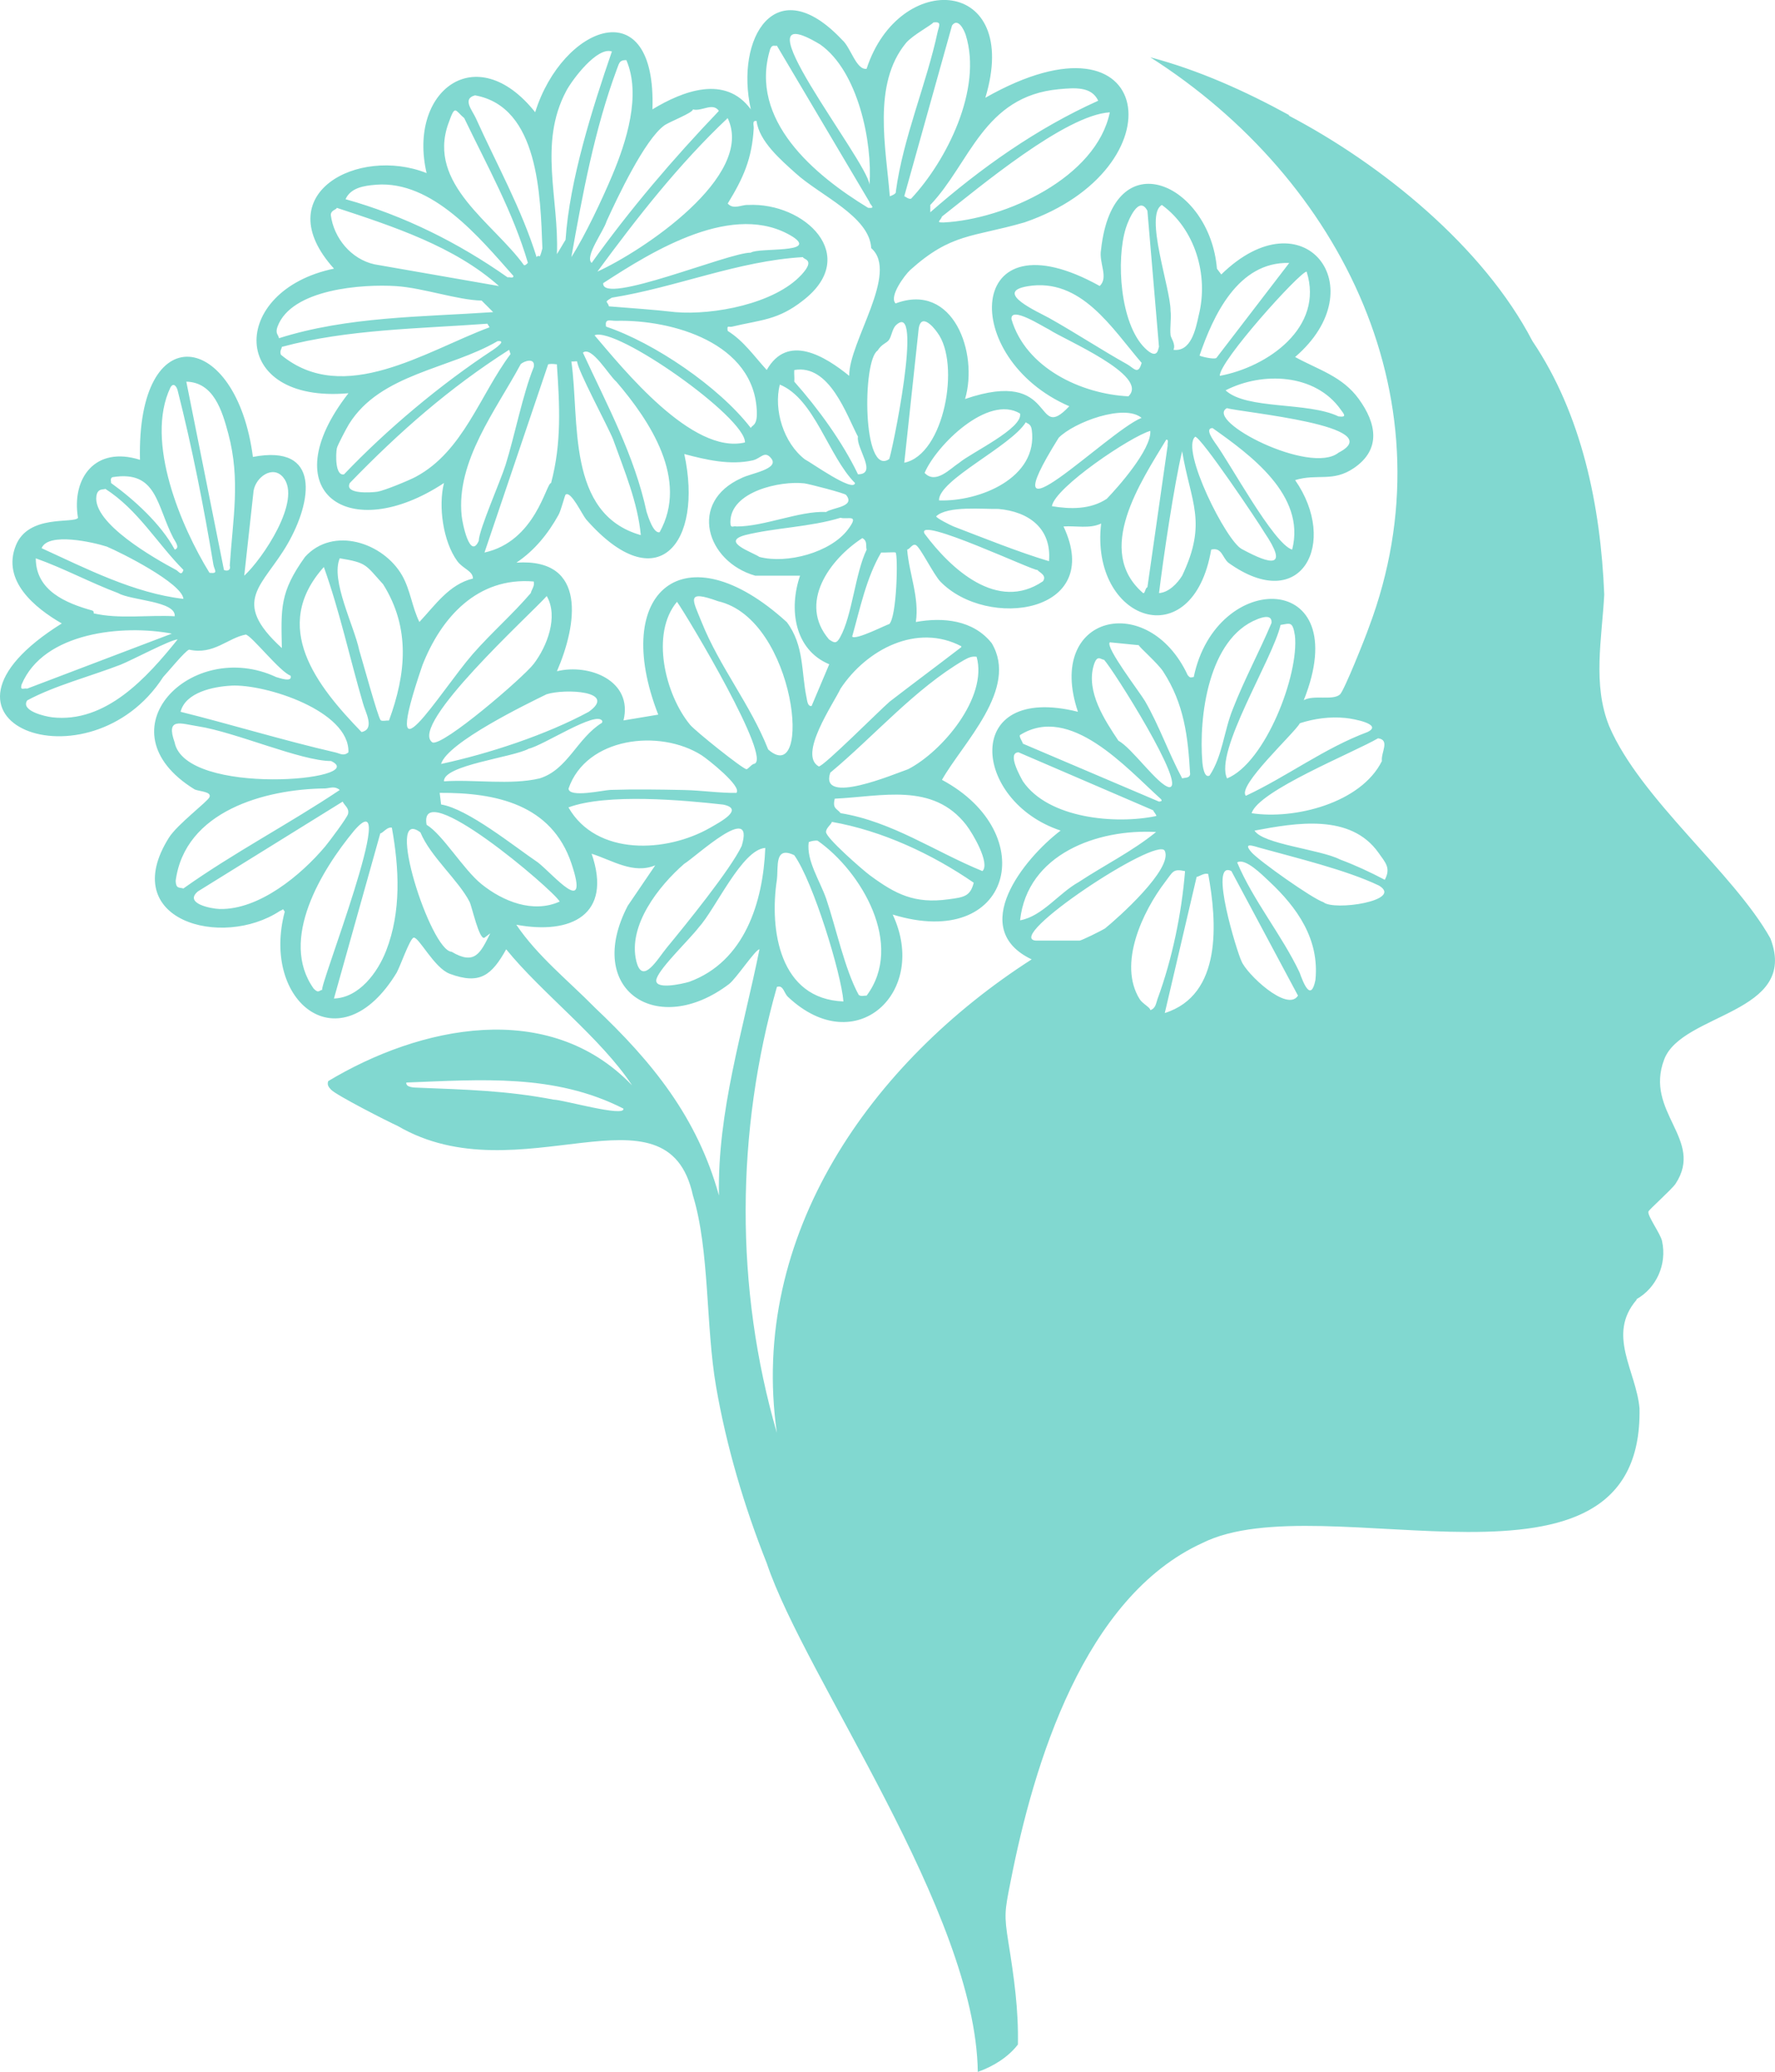 <?xml version="1.0" encoding="UTF-8"?>
<svg id="Layer_2" data-name="Layer 2" xmlns="http://www.w3.org/2000/svg" viewBox="0 0 613.15 715.4">
  <defs>
    <style>
      .cls-1 {
        fill: #81d8d0;
      }
    </style>
  </defs>
  <g id="Layer_1-2" data-name="Layer 1">
    <path class="cls-1" d="M611.58,324.05c-12.62-22.63-44.95-48.16-55.7-73.3-5.84-14.45-2.5-30.31-1.72-45.48-1.22-30.53-7.73-62.21-24.8-87.5-16.99-32.64-52.09-61.02-84.16-77.85.05-.05.11-.09.16-.15-15.15-8.3-31.27-15.56-48-19.99,66.28,42.19,104.67,119.62,75.46,196.95-1.11,3.25-8.51,21.78-9.94,23.05-2.5,2.22-9.02.03-12.51,1.99,17.95-45.01-30.27-45.41-38.01-8-1.31.21-1.28.26-2.08-.63-13.58-29.22-49.27-21.03-37.92,12.63-40.19-10.03-36.66,30.84-5.99,41.01-12.83,9.8-32.15,33.91-10,44.48-55.29,35.47-97.79,95.14-88.01,163.5-14.56-50.14-14.2-103.94.01-153.99,2.29-.83,2.42,2.29,3.94,3.54,23.35,21.85,48.61-1.78,36.06-28.53,41.13,12.62,51.58-27.96,17.02-46.51,7.13-12.66,26.64-31.42,17.18-47.2-6.35-7.96-16.65-9.03-26.2-7.31,1.26-8.48-2.33-16.61-3-24.99,1.04-.22,1.78-2.15,3.01-1.56,1.5.72,6.15,10.22,8.46,12.6,16.26,16.73,56.71,11.05,42.54-19.03,4.32-.31,8.95.88,12.99-1.01-3.9,33.6,31.64,46.27,38.02,9,3.74-.89,3.81,2.76,5.95,4.54,25.3,18.16,38.07-6.96,23.04-28.54,7.75-2.35,13.01.83,20.33-4.17,9.52-6.5,7.7-15.53,1.67-23.83-5.71-7.87-13.9-10.05-22-14.5,28.01-24.06,2.94-56.3-25.51-28.5l-1.5-2c-2.4-29.33-35.85-44.87-40.03-6.54-.83,4.57,2.71,9.5-.46,12.52-46.67-25.96-48.64,25.04-10.51,41.52-12.57,13.29-3.64-13.61-36-2.5,4.66-15.87-4.01-40.49-24-33-2.36-2.39,3.11-9.72,5-11.5,14.29-12.86,21.51-11.27,39.52-16.48,53.72-18.44,45.57-76.57-13.52-43.03,12.61-41.72-29.78-44.47-41.02-10-3.6.51-5.48-7.47-8.47-10.01-23-24.43-37.02-.56-31.52,24.01-8.85-12.04-23.52-6.34-33.99,0,1.44-41.75-31.16-28.94-40.5.99-20.44-25.62-44.07-7.2-37.51,21.02-23.63-9.4-55.27,7.2-31.99,32.99-36.31,7.51-36.66,46.74,5,43.02-26.65,34.2.26,52.59,33,31-2.03,7.97-.32,20.22,4.57,26.93,1.99,2.73,5.42,3.38,5.43,6.05-8.24,2-13.04,9.2-18.5,15-2.51-5.04-3.12-11.08-5.95-16.04-6.51-11.4-23.85-17.12-33.55-6.44-8.75,12.19-8.29,17.73-8.01,31.49-18.06-16.47-6.43-21.34,2-36,8.38-14.56,11.68-34.55-12-30-5.69-43.7-40.17-48.85-39.01,1-15.4-4.89-23.71,6.23-21.41,20.05-1.54,2.07-17.12-1.37-21.48,9.55-4.87,12.19,6.55,21.52,15.88,26.9-54.49,34,9.56,57.94,35.02,18.5,1.64-1.72,7.51-8.94,8.95-9.46,8.53,1.9,13.3-4.02,19.58-5.2,1.89.21,11.93,13.01,15.47,14.17.83,2.54-3.99.76-4.99.49-29.12-13.58-61.08,18.43-28.24,38.74,1.59.81,6.06.75,5.23,2.74-.64,1.53-11.13,9.4-14.01,13.99-17.96,28.58,18.32,38.52,38.35,25.29,1.72-.69.67-.93,1.67.23-8.32,31.34,19.11,53.17,38.63,21.13,1.25-2.2,4.58-11.83,5.88-12.13,1.75-.4,7.07,10.47,12.5,12.48,10.41,3.86,14.45.51,19.48-8.46,12.17,15.04,32.73,30.61,43.49,46.98-28.87-30.11-73.47-20.39-104.97-1.47-.44,1.33.13,2.04.99,2.96,1.79,1.91,19.43,10.91,22.99,12.51,41.91,24.52,93.08-16.87,102,24,5.82,19.01,4.39,45.11,8,66,3.59,20.75,9.74,41.46,17.51,60.99,13.25,39.6,72.17,120.33,72.9,175.64,5.38-1.9,10.48-5.08,13.85-9.44.25-12-1.33-23.19-3.26-35.18-1.55-9.62-1.28-10.94.68-20.82,8.07-41.35,25.54-98.56,66.32-117.18,41.65-20.85,152.36,26.18,150.99-46.48-1.14-12.99-11.42-25.38-.99-37.52-.01-.07-.03-.12-.05-.18,6.75-3.81,10.62-11.88,8.82-20.1-.51-2.46-5.08-8.66-4.71-10.15.16-.65,8.14-7.71,9.39-9.62,10.05-15.32-10.89-24.68-3.93-42.93,6.13-16.1,46.66-15.7,36.7-41.74ZM441.62,39.43s.05.03.07.04c-.02-.01-.05-.03-.07-.04ZM441.87,39.57s.06.04.09.05c-.03-.02-.06-.04-.09-.05ZM442.5,39.94s.06.04.09.05c-.03-.02-.06-.04-.09-.05ZM442.72,40.06s.08.05.12.07c-.04-.02-.08-.04-.12-.07ZM442.96,40.18s.08.04.12.06c-.04-.02-.08-.04-.12-.06ZM443.19,40.28s.09.04.13.05c-.04-.02-.09-.03-.13-.05ZM443.43,40.37s.09.03.13.04c-.04-.01-.09-.03-.13-.04ZM443.68,40.43s.09.02.13.02c-.04,0-.09-.01-.13-.02ZM443.93,40.45s.09,0,.13,0c-.04,0-.09,0-.13,0ZM444.18,40.44s.09,0,.13-.02c-.04,0-.09.01-.13.02ZM444.43,40.39s.09-.02.13-.04c-.04.02-.09.03-.13.04ZM444.68,40.29s.09-.04.14-.07c-.05.03-.09.05-.14.07ZM444.94,40.13s.09-.06.14-.1c-.05.04-.09.07-.14.1ZM38.99,164.74c15.27-2.41,15.04,9.77,20.88,21.02.49,1.01,2.5,3.41.49,4.01-4.7-8.78-14.02-17.25-22-23,.16-.16-.56-1.74.63-2.04ZM12.36,192.78c9.71,3.45,18.84,8.4,28.48,12.02,4.44,2.57,19.96,2.71,19.52,7.98-8.92-.51-19.33,1.05-28-1-.05-.01.19-.79-.51-.98-9.06-2.54-19.49-6.83-19.49-18.02ZM7.45,236.39c7.58-18.23,35.24-20.8,51.91-17.61l-50,19c-1.07-.31-2.51.86-1.91-1.39ZM17.97,247.66c-2.5-.29-10.95-2.26-8.57-5.83,9.39-5.07,21.96-8.35,32.21-12.3,3.95-1.57,17.33-8.69,19.75-8.75-10.52,13.09-24.77,29.02-43.39,26.89ZM14.37,189.28c2.26-5.64,17.98-2.03,22.54-.54,4.8,2.01,25.89,12.55,26.46,18.04-17.09-1.97-33.55-10.44-49-17.5ZM60.84,196.8c-7.36-3.92-28.9-16.12-27.54-25.51.43-2.93,2.63-2.08,3.06-2.51,11.29,7.21,17.89,18.82,27,28-.71,2.29-1.59.52-2.52.02ZM72.36,197.78c-9.76-15.85-22.39-45.34-13.49-63.99,1.08-1.89,2.16-.29,2.49.99,4.94,19.44,9.07,40.34,12.35,60.16.31,1.88,1.91,3.24-1.35,2.84ZM77.36,196.78l-13-65c9.41.23,12.36,9.94,14.51,17.99,4.27,16.01,1.53,29.42.5,45.54.49,1.68-1.06,2.01-2.01,1.47ZM84.37,198.78l3.22-29.27c.74-4.76,6.62-9.05,10.24-4.69,6.56,7.89-7.16,28.18-13.46,33.96ZM191.28,379.69c-16.33-3.15-30.46-3.46-46.9-4.13-1.22-.05-4.25-.03-4.02-1.78,25.83-.98,51.22-3.11,74.99,9,.73,3.13-21.01-3.1-24.07-3.09ZM233.36,107.78c-7.59-.89-15.37-1.37-23-2-.54-1.94-1.91-1.25,1-3,22.22-3.54,43.45-12.69,66-14,.13.9,4.43.71-.46,6.04-9.26,10.09-30.46,14.03-43.54,12.96ZM261.44,142.27c.15,4.85-1.66,4.42-2.08,5.51-11.06-14.36-33.57-29.49-50-35-.56-3.01,1.53-1.95,3.45-2,19.49-.48,47.91,7.64,48.63,31.49ZM259.33,87.24c-7.51-.12-51.53,18.4-50.97,10.53,17.27-11.24,45.26-28.59,65.51-16.01,8.84,5.82-11.68,3.62-14.54,5.48ZM257.34,152.77c-18.25,4.35-42.15-25.52-51.97-37,7.44-3.2,52.24,28.37,51.97,37ZM212.88,131.76c11.73,13.69,25.09,33.88,14.97,52.01-2.15.5-3.96-5.4-4.49-7-4.19-19.54-13.69-36.97-22-55,3.02-2.47,8.93,7.79,11.51,9.99ZM211.83,151.81c3.84,10.71,8.46,21.61,9.53,32.96-25.87-7.33-21.06-39.73-23.99-59.99.5.16,1.38-.11,2,0,.06,2.94,10.47,22.08,12.47,27.03ZM202.39,179.25c24.73,28.22,40.62,8.18,33.99-22.48,7.62,2.03,15.87,3.93,23.66,2.18,2.82-.64,4.06-3.54,6.35-.7,3.01,3.73-7.17,5.2-10.23,6.81-18.51,8.27-12.18,28.88,4.71,33.71,0,0,15.5,0,15.5,0-3.92,11.4-2.04,25.53,10.08,30.59l-6.09,14.4c-1.36.25-1.52-1.79-1.72-2.75-1.91-9.1-.78-18.09-6.83-26.18-35.35-32.22-61.04-10.69-44.43,31.92l-12,2c3.35-13.68-11.77-19.71-22.99-16.99,6.9-15.9,10.66-39.15-14-37.49,6.25-4.18,10.91-9.95,14.53-16.46.93-1.67,2.17-6.82,2.47-7.04,1.85-1.36,5.64,6.8,7.01,8.47ZM296.38,163.77c-5.39-11.21-13.75-22.69-22.01-32,.13-1.31-.11-2.69,0-4,12.18-2.16,18.04,15.5,22,23-.72,3.87,6.91,12.96.01,13ZM290.18,220.09c-1.22,2.18-1.94,1.99-3.81.69-10.74-12.57.2-27.62,11.51-34.98,1.89.99,1.1,2.84,1.49,3.98-4,8.3-4.98,22.82-9.19,30.31ZM304.36,190.78c1.13.08,4.79-.22,5.01,0,.9.88.44,22.62-2.26,24.75-.52-.06-11.55,5.67-12.74,4.26,2.75-9.7,4.87-20.25,10-29ZM262.33,192.3c-2.54-1.73-13.43-5.2-4.97-7.53,10.18-2.56,22.6-2.79,33-6,2.39.75,6.76-1.54,2.55,4.05-6.01,7.99-21.1,11.97-30.58,9.48ZM295.36,166.78c-.54,3.39-15.15-7.08-17.33-8.17-7.32-5.65-10.85-17.03-8.66-25.82,12.05,4.91,16.79,24.78,25.99,34ZM277.76,166.88c1.61.18,14.02,3.41,14.5,4,3.39,4.15-4.68,4.34-6.89,5.9-9.11-.46-21.5,5.08-31,5-.99-.37-2.06,1.01-2.07-1.48-.04-10.59,17.2-14.34,25.46-13.41ZM182.61,258.52c5.23-1.18,23.46-13.34,25.45-9.57,0,.18-.03.38-.09.6-8.64,5.31-11.83,16.23-21.6,19.23-10.12,2.37-22.56.28-33,1-.36-5.59,23.81-8.26,29.25-11.25ZM152.36,263.78c2.19-7.43,29.77-20.8,36.44-24.06,6.5-2.05,24.59-1.08,14.56,6.06-14.59,7.89-34.5,14.47-51,18ZM242.36,260.78c1.96,1.22,14.18,10.87,12,12.99-6.06.07-11.93-.86-18-.99-8.36-.18-17.18-.31-25.54-.04-2.3.07-14.27,2.84-14.43-.45,6.1-17.73,31.45-20.74,45.98-11.51ZM238.38,250.25c-8.58-10.36-13.76-31.48-4.52-42.46,3.48,4.86,33.57,55.12,26.5,55.98-.86.27-1.99,1.83-2.5,1.82-1.24-.02-17.59-13.07-19.48-15.34ZM188.86,205.8c4.1,7.1.13,17.39-4.52,23.46-3.57,4.65-31.51,28.68-34.98,27.08-8.38-5.89,33.85-44.18,39.51-50.54ZM197.42,298.22c6.35,18.96-6.21,3.8-11.58-.42-8.25-5.57-24.18-18.51-33.47-20.03l-.49-4.01c19.4-.12,38.68,3.94,45.54,24.45ZM196.36,278.78c13.29-4.92,39.85-2.5,53.46-.97,7.45,1.54-1.04,6-4.46,7.97-15.08,8.67-39.3,9.9-49-7ZM236.35,298.26c3.98-2.4,24.6-21.74,19.85-6.16-3.84,8.13-19.51,27.41-25.88,35.13-3.1,3.75-8.43,13.23-10.52,4.61-2.98-12.34,7.8-25.96,16.55-33.58ZM226.85,337.78c1.5-4.06,11.39-13.47,14.49-17.53,5.82-6.32,14.96-27,23.02-27.47-.75,18.74-7.14,39.24-26.27,46.22-2.43.74-12.83,3.08-11.24-1.22ZM242.36,214.78c-3.11-7.75-5.62-11.27,5.69-7.19,27.12,6.24,32.68,64.76,17.31,51.19-6.14-15.55-16.76-28.44-23-44ZM268.36,303.78c.57-4.5-.95-11.81,6-8.5,6.56,9.14,16.27,41.01,16.99,50.5-22.04-.81-25.62-24.58-22.99-42ZM299.36,343.78c-.91-.07-1.89.4-2.73-.26-4.86-8.9-7.76-22.98-11.25-33.26-2.15-6.13-6.88-13.15-6.02-19.48.65-.35,2.37-.68,3.1-.49,15,10.53,30.07,35.84,16.9,53.49ZM327.6,310.52c-11.61,1.58-18.15-1.67-27.16-8.33-2.48-1.84-15.12-12.87-15.1-14.91.01-1.48,1.82-2.57,2.02-3.5,17.35,3.04,34.61,11.1,49,21-1.19,4.83-3.55,5.03-8.76,5.74ZM333.78,284.86c2.23,2.86,8.34,13.26,5.59,15.91-16.36-6.66-31.18-17.11-49-20-1.16-1.59-2.92-1.45-2.01-5,16.28-.75,33.89-5.74,45.42,9.08ZM337.36,226.77c3.92,14.01-11.88,32.76-23.67,38.83-4.49,1.52-30.78,12.76-26.88,1.19,15.01-12.47,29.26-29.01,46.19-38.87,1.43-.78,2.63-1.41,4.35-1.15ZM332.09,223.15c0,.11-.03.22-.06.33-8.34,6.41-16.32,12.32-24.69,18.77-3.44,2.95-22.83,22.41-24.49,22.39-7.21-3.95,4.94-21.5,7.51-26.87,9.03-13.62,26.45-22.65,41.73-14.62ZM360.29,200.69c-15.8,10.79-31.98-4.42-40.92-16.43-3.28-6.51,38.54,13.33,38.99,12.51.47.82,3.38,1.76,1.93,3.92ZM362.36,193.77c-10.26-3.04-22.82-8.1-32.99-12-1.08-.45-5.98-2.89-5.98-3.5,3.93-3.72,16.31-2.42,21.51-2.54,10.45.92,18.43,6.7,17.46,18.03ZM363.37,174.77c.97-6.44,27.28-24.12,33.99-25.99.45,6.33-11.16,19.45-15.04,23.45-5.66,3.74-12.61,3.61-18.95,2.55ZM396.36,202.78c-.8.16-.77,2.27-1.49,2-16.94-14.61-.85-38.31,8-52.99,1-.04.29,1.42.49,1.99l-7,49ZM408.36,198.78c-1.65,2.67-4.67,5.81-7.99,6,1.45-11.97,5.22-37.43,7.98-48.99,2.94,17.67,8.85,24.45.01,42.99ZM429.03,189.61c-5.32-2.52-21.36-34.45-16.17-38.81,2.04.08,21.66,29.23,23.92,33.06,8.45,12.49,2.36,11.23-7.75,5.75ZM446.36,189.77c-6.42-1.92-21.47-29.92-26.62-36.86-.49-.79-3.74-5.04-.88-5.11,12.87,9.13,32.34,23.13,27.5,41.97ZM462.38,156.3c-9.82,7.86-46.42-11.03-38.56-15.38,4.88,1.49,56.58,6.1,38.56,15.38ZM463.17,141.47c1.15,1.58,2.2,2.7-.81,2.31-10.55-5.1-31.76-2.25-39-9,12.69-6.52,31-5.84,39.81,6.69ZM451.35,93.78c6.13,19.3-13.49,32.94-29.98,35.99-.36-4.86,27.53-35.81,29.98-35.99ZM445.36,90.78l-25.18,32.82c-.95.62-5.65-.6-5.82-.83,4.72-13.76,13.27-32.48,31-31.98ZM401.36,70.78c11.35,8.21,16.28,24.12,12.7,38.2-1.05,4.8-2.66,12.57-8.7,11.8.87-1.91-.91-4.13-1-5.01-.3-2.74.32-5.73-.01-8.49.04-7.6-9.15-33.13-2.99-36.51ZM388.89,78.81c.93-2.99,4.57-11.53,7.47-6.03l4,47c-.29.2-.22,5.01-4.89.39-8.57-8.48-9.97-30.44-6.58-41.36ZM354.92,98.84c18.55-3.1,29.16,14.52,39.44,26.45-1.19,4.41-2.72,1.76-5,.49-8.95-5-17.77-10.82-27-16-3.63-2.03-19.42-8.93-7.44-10.93ZM349.4,110.23c-.42-4.79,10.89,2.58,12.97,3.54,5.06,3.44,34.98,15.93,27.42,23.07-16.37-.8-35.45-9.82-40.39-26.62ZM365.72,151.14c5.32-5.37,22.66-11.83,28.62-6.86-11.7,4.68-54.37,48.05-28.62,6.86ZM356.4,148.29c2.34,16.86-18.28,25-32.03,24.49-.22-7.06,24.76-18.6,29.99-26.99.31.47,1.74.39,2.03,2.51ZM352.36,142.78c1.1,5.11-16.84,13.5-21,17-3.22,2.09-8.13,7.56-11.97,3.51,4.07-9.55,21.91-27.18,32.97-20.51ZM317.37,113.28c.87-5.01,4.8-.8,6.43,1.56,8.05,10.7,2.41,42.16-11.43,44.93l5-46.49ZM325.88,76.81c-2.88.09-.83-.71-.51-2.03,12.85-10.06,42.66-35.13,58-35.99-4.66,22.55-36.07,36.96-57.48,38.03ZM365.87,30.79c5.4-.49,11.19-.99,13.49,3.99-21.18,9.52-40.57,23.24-58,38.51v-2.51c13.75-14.44,18.37-37.62,44.51-39.99ZM328.87,8.79c2.02-2.76,4.1,1.37,4.72,3.26,5.9,18.71-6.67,43.56-18.86,56.55-.94.28-1.95-.8-2.37-.82l16.51-58.99ZM312.95,14.86c2.25-2.73,9.34-6.5,9.41-7.09,3.04-.45,2.04,1.12,1.57,3.06-3.82,18.03-11.96,36.61-14.48,55.34.26.77-1.66,1.47-2.08,1.6-1.28-16.58-6.13-38.7,5.58-52.91ZM307.03,117.44c.92-1.23,1.11-3.55,2.27-4.95,10.2-10.36-1.61,45.91-2.17,46.04-9.22,6.19-9.28-33.98-3.99-37.47,1.45-2.31,3.09-2.55,3.88-3.62ZM283.3,15.34c13.22,9.28,18.12,33.97,17.06,48.44-.71-8.26-47.92-67.01-17.06-48.44ZM266.04,16.98c.73-1.85,1.58-.91,2.32-1.21l32,54c.03.84,2.5,2.31-.48,1.99-18.6-11.3-41.29-30.32-33.84-54.78ZM260.36,44.26c.07-1.12-.66-2.74.99-2.48.87,6.99,8.38,13.44,13.48,18.02,8.31,7.62,25.55,14.87,26.12,25.88,9.77,8.49-7.75,32.4-7.6,44.09-8.47-6.86-21.29-14.7-28.49-2.02-4.33-4.72-7.94-10.04-13.49-13.49-.31-2.21.31-1.18,1.5-1.47,10-2.39,15.84-2.2,24.5-9.02,20.09-15.47.59-34-19-33-2.19-.12-5.02,1.73-6.99-.49,5.48-8.93,8.38-15.54,8.99-26.03ZM206.36,93.78c13.69-18.61,28.19-37.15,45-53,9.58,20.07-29.57,46-45,53ZM229.43,43.34c1.81-1.32,9.76-4.29,9.94-5.56,3.03.79,6.69-2.46,8.89.39,0,.08-.01.15-.02.23-15.75,16.46-30.6,33.86-43.86,52.38-2.53-2.16,4.2-11.03,5.14-14.36,3.75-8.2,13.15-28.15,19.92-33.08ZM213.06,23.97c.76-1.76.7-3.33,3.31-3.2,5.18,12.05,0,28.18-4.83,39.67-3.54,8.43-9.4,20.86-14.17,28.33,3.84-21.62,8.05-44.24,15.69-64.8ZM195.56,31.47c2.09-3.94,10.72-15.47,15.81-13.69-6.74,19.56-14.65,44.57-16,65l-2.99,4.99c.8-19.15-6.45-38.14,3.19-56.3ZM192.36,125.78c.96,14.08,1.7,27.18-2,41-1.75.07-5.31,20.14-23,24l22-65c1.74-.31,2.48.06,3,0ZM164.09,32.92c22.07,3.96,22.59,34.75,23.27,52.85-1.25,4.78-.8,1.54-2,3-5.24-16.76-13.82-32.08-21-48-1.21-2.67-4.79-6.67-.27-7.85ZM154.85,42.76c2.44-6.95,2.22-4.71,5.51-1.99,7.89,16.44,16.83,32.38,22,50-.12,0-.76.97-1.36.79-10.55-14.62-33.49-27.95-26.16-48.8ZM129.87,63.78c19.57-1.53,35.8,18.32,47.49,31.5.04,1.03-1.55.24-2,.5-16.97-11.96-35.95-21.41-56-27,1.77-3.91,6.22-4.66,10.51-4.99ZM114.27,74.24c.03-1.7,1.88-1.79,2.09-2.47,19.27,6.34,40.71,13.33,56,27l-43-7.5c-8.03-1.77-14.06-9.04-15.09-17.04ZM95.84,112.86c4.77-13.15,29.52-14.82,41.01-14.07,9.25.6,21.29,4.84,29.51,4.99l4,3.99c-24.73,1.69-50.19,1.48-74,9.01-.08-1.07-1.38-1.54-.52-3.92ZM97.03,122.48c-.5-1.34.28-1.96.33-2.71,22.64-6.13,48.12-6.29,71-8l.75,1.24c-21.82,8.08-50.42,27.47-72.08,9.47ZM116.36,154.78c.19-.98,3.38-7.03,4.18-8.32,10.86-17.5,34.84-19.01,51.34-28.67,3.45-.35-1.13,2.71-1.52,2.99-18.24,11.97-36.67,27.45-51.52,43-3.1.68-2.88-6.96-2.48-9ZM143.69,164.6c-2.38,1.28-11.02,4.83-13.32,5.18-1.95.29-11.57.99-9.52-3.02,17.07-17.63,34.35-32.81,55.02-45.98l.48,1.48c-10.55,14.09-16.33,33.57-32.67,42.34ZM159.48,178.17c-2.03-18.95,11.95-36.69,20.38-52.41,1.14-1.14,5.2-2.44,4.51,1.01-3.79,9.31-6.53,23.55-9.73,33.77-1.74,5.55-9.19,22.36-9.27,26.23-2.98,6.55-5.58-5.7-5.89-8.6ZM145.88,229.79c6.5-16.68,19.12-30.64,38.48-29.01.45,1.53-.82,2.92-1,3.99-6.3,7.35-13.61,13.71-20,21-11.51,13.22-32.73,48.76-17.48,4.02ZM111.87,195.78c5.55,15.53,8.92,31.37,13.5,46.99.75,3.01,4.34,8.99-.48,9.99-15.52-16.01-31.57-36.29-13.01-56.99ZM79.82,236.74c11.81-.63,41.01,8.7,40.54,23.03-1.66,1.4-2.84.43-4.46.04-17.86-4.11-36.66-9.85-53.53-14.04,1.72-6.76,11.4-8.7,17.46-9.02ZM60.32,256.32c-3.13-8.8,2.24-6.44,8.04-5.55,13.01,2,35.55,11.99,46,12,14.05,6.59-50.28,12.42-54.04-6.45ZM60.68,304.16c3.16-24.08,30.82-31.73,51.71-31.93,1.78-.13,3.23-.94,4.97.54-17.49,11.71-36.74,21.71-54,34-1.49-.44-2.55.16-2.68-2.62ZM75.87,313.86c-2.89-.07-12.46-1.91-7.5-6.08l50-31c.68,1.43,2.33,2.24,1.86,4.25-.31,1.31-6.51,9.57-7.89,11.22-8.32,9.9-22.83,21.94-36.47,21.61ZM108.36,341.36c-12.07-16.9,2.76-41.03,14-54.59,16.54-19.03-12.88,55.79-11,55-1.02.05-1.26,1.41-3-.41ZM133.38,328.29c-2.93,7.53-9.36,16.22-18.02,16.48l16-57c1.06-.22,2.32-2.32,4-2,2.54,14.08,3.3,28.94-1.98,42.52ZM134.36,248.78c-.8-.07-2.41.34-2.87-.11-.91-.88-6.35-20.77-7.39-24.13-1.75-8.4-9.99-24.25-6.73-31.77,9.38,1.55,8.81,2.15,15,9,9.47,15.12,7.91,30.93,2,47ZM156.01,328.62c-7.27-.18-23.4-50.72-10.78-41.21,3.42,8.32,13.25,16.62,16.99,24.01.8,1.58,3.32,13.29,5.13,12.36l2-1.51c-3.38,6.77-5.3,11.13-13.34,6.36ZM166.35,305.29c-6.31-5.08-13.42-17.15-18.99-20.51-3.09-17.34,43.43,22.16,45.99,26.51-9.26,4.17-19.67-.1-27-6ZM200.57,352.39c.14.09.3.21.47.34-.17-.14-.33-.26-.47-.34ZM200.75,352.16c.08-.03.17-.05.24-.08-.07.03-.16.05-.24.08ZM201.09,352.77c.17.14.36.31.56.49-.2-.18-.39-.35-.56-.49ZM201.4,351.93c-.06.03-.12.05-.19.08.06-.03.13-.05.19-.08ZM201.35,348.29c0-.16,0-.34,0-.52,0,.18,0,.35,0,.52ZM201.37,348.45c0,.11.02.21.03.31-.01-.1-.02-.21-.03-.31ZM201.44,348.94c.02.08.03.17.05.24-.02-.08-.03-.16-.05-.24ZM201.56,351.84s.1-.05.14-.08c-.04.03-.09.05-.14.08ZM201.53,349.36c.02.07.04.14.06.21-.02-.07-.04-.14-.06-.21ZM201.65,349.74c.02.06.04.13.06.18-.02-.06-.04-.12-.06-.18ZM201.73,353.32c.2.18.42.39.64.6-.22-.22-.44-.42-.64-.6ZM201.78,350.11c.03.07.05.14.08.21-.03-.07-.05-.14-.08-.21ZM201.9,351.6s-.06.05-.09.08c.03-.03.07-.05.09-.08ZM202.03,351.41s-.03.06-.05.09c.02-.03.04-.06.05-.09ZM202.02,350.77s.02.07.03.11c0-.04-.01-.07-.03-.11ZM201.94,350.51s.03.08.04.11c-.01-.04-.02-.07-.04-.11ZM202.08,351.22s-.01.06-.02.09c0-.03.02-.06.02-.09ZM202.08,351.01s0,.07,0,.1c0-.03,0-.06,0-.1ZM202.45,354.01c.22.22.46.45.7.69-.24-.24-.47-.48-.7-.69ZM203.26,354.82c.24.24.49.5.74.76-.25-.26-.5-.52-.74-.76ZM204.12,355.7c.25.26.5.53.76.8-.26-.27-.51-.54-.76-.8ZM205.02,356.65c.25.27.51.54.77.82-.26-.28-.51-.55-.77-.82ZM205.95,357.66c.26.28.52.56.78.84-.26-.28-.52-.56-.78-.84ZM207.57,359.4s.07.08.11.12c-.04-.04-.07-.08-.11-.12ZM208.44,360.34s.07.07.1.11c-.03-.04-.07-.07-.1-.11ZM209.26,361.2s.05.05.08.08c-.03-.03-.05-.05-.08-.08ZM209.99,361.96s.04.04.06.06c-.02-.02-.04-.04-.06-.06ZM210.64,362.6s.03.03.04.04c-.02-.01-.03-.03-.04-.04ZM211.17,363.09s.02.01.03.02c0,0-.02-.01-.03-.02ZM211.58,363.4s0,0,.01,0c0,0,0,0-.01,0ZM205.36,347.78c-9.16-9.3-19.6-17.56-27.01-28.49,18.95,3.55,33.28-3.45,26.02-24.51,7.16,2.26,14.37,7.16,21.98,4l-9.51,13.98c-15.18,29.22,10.33,45.73,35.01,27.01,2.55-1.99,9.14-12.01,10.5-11.99-5.68,28.14-14.56,55.97-14,85-7.43-26.84-22.88-46.03-43-65ZM477.36,262.78c-7.23,14.55-30.25,20.29-45,18,2.3-7.74,35.18-20.91,43.67-25.86,4.24.55.94,4.94,1.33,7.86ZM464.74,247.9c3.08.29,13.1,2.25,7.62,4.87-14.83,5.52-27.85,15.4-41.99,22-3.15-3.38,16.62-21.46,18.68-25.06,5.09-1.64,10.34-2.32,15.69-1.81ZM447.3,219.34c1.55,13.61-10.25,44.07-23.42,49.43-4.53-9.28,15.77-41.14,18.48-53,3.19-.47,4.17-1.41,4.93,3.57ZM434.36,213.78c1.9-.74,5.14-1.7,4.86,1.33-4.2,9.95-9.44,19.62-13.35,29.69-3.1,7.64-3.54,16.19-8.03,22.98-1.86,1.08-2.41-3.46-2.49-4.48-1.33-15.63,2.01-42.87,19.01-49.51ZM383.37,221.78l10,.99c.1.61,6.58,6.25,8.42,9.08,7.26,11.16,8.6,22.46,9.32,35.48-.22,1.46-1.94,1.12-2.74,1.44-4.66-8.66-7.9-18.14-12.83-26.67-1.68-2.9-13.85-18.69-12.17-20.32ZM377.81,229.73c1.19-4,2.5-1.88,3.55-1.95,3.22,3.42,29.01,44.33,22.49,44.02-3.9-.71-12.95-13.7-17.49-16.02-4.83-7.22-11.24-16.97-8.55-26.05ZM352.35,253.8c17.3-10.82,36.64,11.25,48.54,21.98,1.11,1.01-.49.95-.53,1l-47-20c-.14-.66-1.43-2.43-1.01-2.98ZM353.36,269.78c-.76-1.36-5.68-9.95-1.5-10.01,0,0,46.5,20.01,46.5,20.01.08.51,1.37,1.73,1,1.99-13.94,2.92-37.19.9-46-11.99ZM399.36,287.27c-8.24,6.71-17.9,11.46-26.72,17.28-6.92,3.85-12.59,11.85-20.27,13.22,2.52-22.91,26.73-31.63,46.99-30.5ZM372.86,324.78h-15c-11.52-.85,41.97-36.29,44.5-31,2.9,6.22-16.4,23.39-20.68,26.82-1.25.77-8.08,4.18-8.82,4.18ZM397.36,348.78c0-.93-2.69-2.21-3.69-3.81-7.54-12.14,1-30.21,8.86-40.51,2.69-3.52,2.65-4.56,6.83-3.67-1.17,14.52-4.43,30.35-9.47,44.03-.57,1.54-.61,3.33-2.53,3.97ZM402.36,349.78l11-47c1.09-.19,2.47-1.43,4-1.01,3.04,16.58,4.9,41.76-15,48.01ZM428.83,331.81c-1.32-2.53-11.5-35.15-3.46-31.04l23,43c-3.69,5.9-17.92-7.64-19.54-11.96ZM454.41,338.33c-1.6,7.93-4.24.91-5.5-2.58-6.04-12.78-16-24.77-21.55-37.97,2.76-1.66,8.53,4.17,11.01,6.49,9.75,9.1,17.44,20.03,16.03,34.06ZM457.14,311.5c-3.72-1.17-22.17-14.21-24.8-17.2-3.24-3.68.72-2.16,3.02-1.52,12.33,3.42,29.74,7.6,41,13,8.61,5.18-15.61,8.86-19.22,5.72ZM478.36,303.78c-5.02-2.64-10.15-5.03-15.48-7.02-6.74-3.47-26.7-5.26-29.51-9.97,14.32-2.69,33.16-5.98,42.82,7.66,2.45,3.46,4.32,5.27,2.17,9.32ZM562.16,451.07c.26-.43.63-1.03,1.03-1.58-.4.55-.77,1.15-1.03,1.58ZM563.23,449.43c.14-.2.29-.39.44-.56-.15.17-.3.37-.44.56ZM563.74,448.78c.06-.07.12-.14.18-.2-.06.06-.12.13-.18.2ZM563.98,448.53c.06-.06.12-.12.18-.17-.06.05-.12.11-.18.17ZM564.24,448.3c.05-.04.1-.08.15-.12-.05.03-.1.08-.15.12ZM564.48,448.13s.08-.05.12-.07c-.04.02-.08.04-.12.07ZM564.71,448.04s.06-.02.09-.02c-.03,0-.06.01-.09.02ZM564.89,448.04s.07,0,.1.02c-.03-.01-.06-.01-.1-.02ZM565.05,448.12s.06.04.09.07c-.03-.03-.06-.05-.09-.07ZM565.2,448.3s.05.07.07.12c-.02-.05-.04-.08-.07-.12Z"/>
  </g>
</svg>